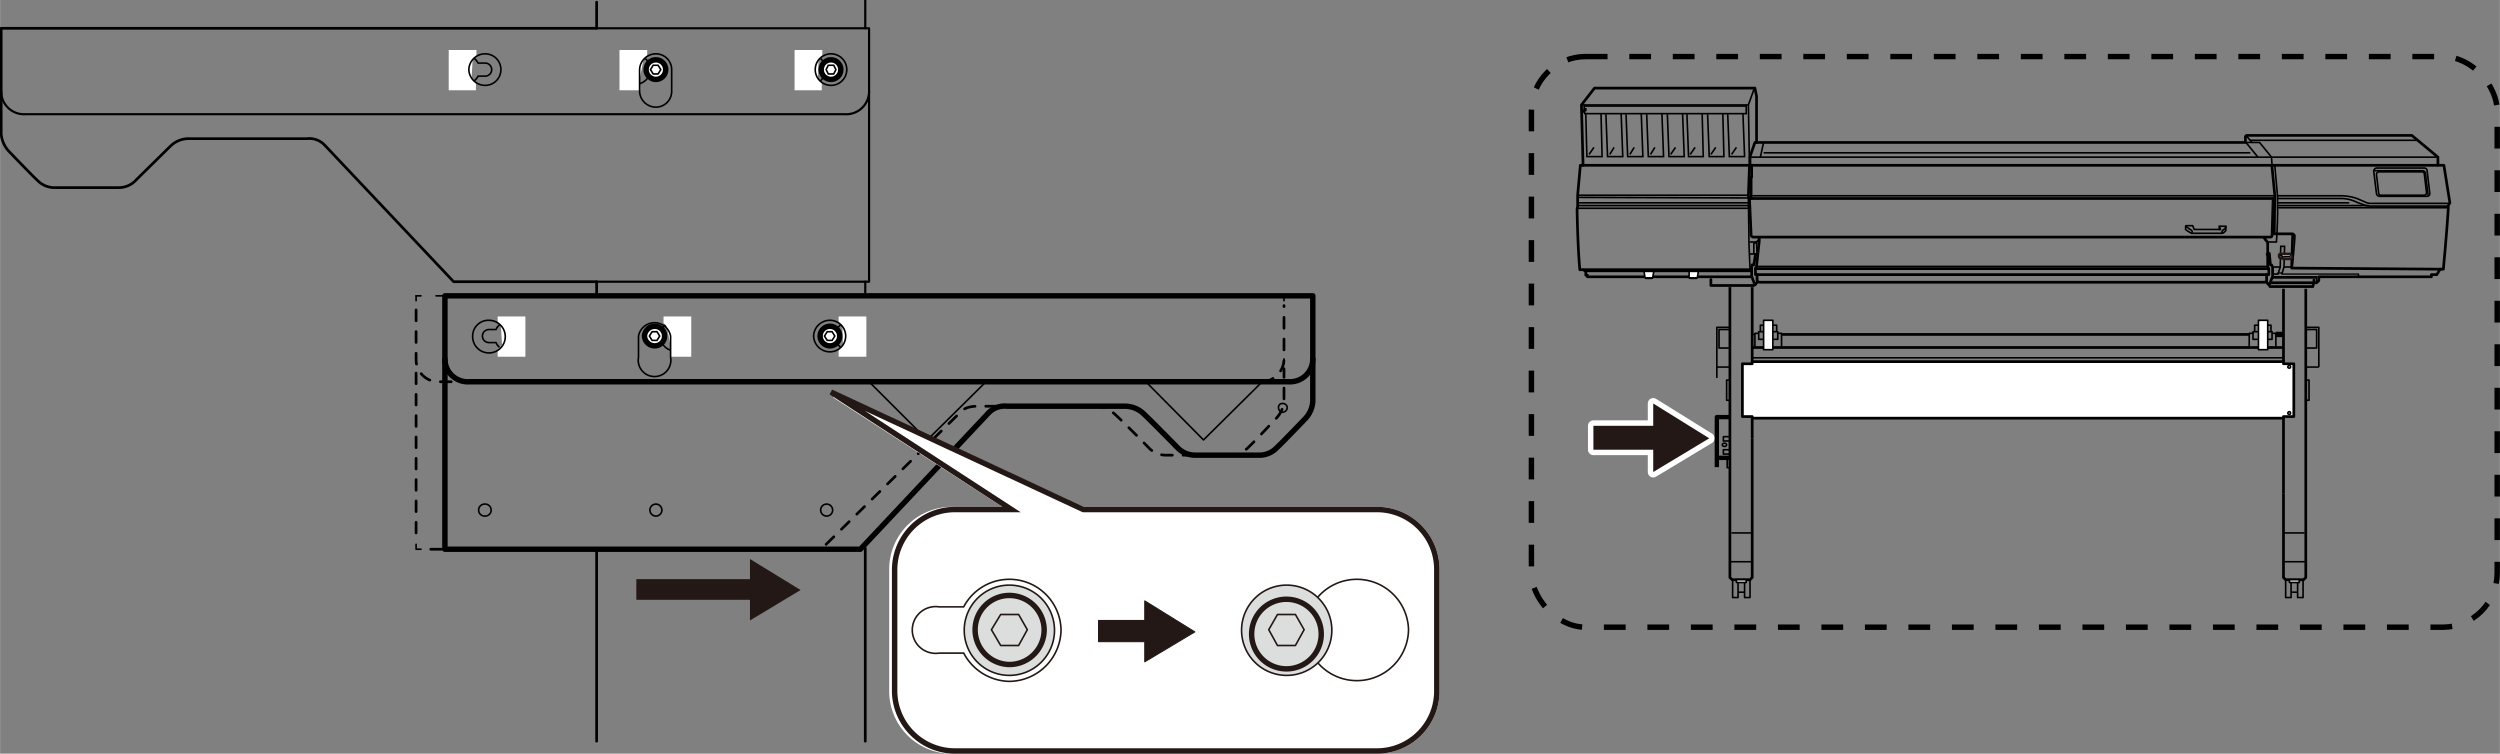 <svg id="レイヤー_2" data-name="レイヤー 2" xmlns="http://www.w3.org/2000/svg" width="162.2mm" height="48.9mm" viewBox="0 0 459.7 138.6"><rect x="0" y="0" width="459.7" height="138.6" fill="#808080" stroke="none"/><defs><style>.cls-1,.cls-10,.cls-12,.cls-13,.cls-14,.cls-15,.cls-17,.cls-2,.cls-20,.cls-21,.cls-22,.cls-25,.cls-26,.cls-27,.cls-28,.cls-3,.cls-5,.cls-6,.cls-7,.cls-8,.cls-9{fill:none;}.cls-1,.cls-10,.cls-13,.cls-14,.cls-2,.cls-21,.cls-22,.cls-24,.cls-25,.cls-26,.cls-27,.cls-28,.cls-3,.cls-5,.cls-6,.cls-7,.cls-8,.cls-9{stroke:#000;}.cls-1,.cls-10,.cls-17,.cls-18,.cls-19,.cls-2,.cls-20,.cls-21,.cls-3,.cls-5,.cls-6,.cls-7,.cls-8,.cls-9{stroke-linecap:round;}.cls-1,.cls-10,.cls-12,.cls-13,.cls-14,.cls-17,.cls-18,.cls-19,.cls-2,.cls-20,.cls-21,.cls-26,.cls-27,.cls-28,.cls-3,.cls-5,.cls-6,.cls-7,.cls-8,.cls-9{stroke-linejoin:round;}.cls-1,.cls-10,.cls-23,.cls-26,.cls-6,.cls-8,.cls-9{stroke-width:0.5px;}.cls-2{stroke-width:0.4px;}.cls-14,.cls-17,.cls-3,.cls-7{stroke-width:0.3px;}.cls-16,.cls-23,.cls-24,.cls-4{fill:#fff;}.cls-6{stroke-dasharray:1.99 1.99;}.cls-7{stroke-dasharray:1.99 1.99;}.cls-8{stroke-dasharray:1.96 1.96;}.cls-9{stroke-dasharray:2.04 2.04;}.cls-10{stroke-dasharray:1.98 1.98;}.cls-11,.cls-19{fill:#231815;}.cls-12,.cls-15{stroke:#fff;}.cls-12{stroke-width:2px;}.cls-13{stroke-width:0.8px;}.cls-15,.cls-16,.cls-22,.cls-23,.cls-24,.cls-25{stroke-miterlimit:10;}.cls-16,.cls-17,.cls-18,.cls-19,.cls-20,.cls-23{stroke:#231815;}.cls-18{fill:#dcdddd;}.cls-18,.cls-22,.cls-24,.cls-28{stroke-width:0.3px;}.cls-19{stroke-width:0.2px;}.cls-21{stroke-width:0.25px;}.cls-25{stroke-dasharray:4 4;}</style></defs><line class="cls-1" x1="109.7" y1="101.4" x2="109.7" y2="136.3"/><line class="cls-2" x1="159.1" y1="5.2" x2="109.7" y2="5.2"/><line class="cls-1" x1="159.1" y1="100.8" x2="159.1" y2="136.3"/><path class="cls-1" d="M109.7.4V5.2H.2V24.6a5.3,5.3,0,0,0,1.4,3.2s4.3,4.5,5.2,5.3a4.4,4.4,0,0,0,3,1.4h12A4.3,4.3,0,0,0,25.1,33l6.3-6.2a4.8,4.8,0,0,1,3.5-1.3H56.4a3.9,3.9,0,0,1,3.3,1.2L83.4,51.8h26.3v2.4"/><polyline class="cls-2" points="159.1 0.1 159.1 5.2 159.8 5.2 159.8 51.8 159.1 51.8 159.1 54.3"/><path class="cls-3" d="M89.9,60.6h1.3a2.5,2.5,0,0,1,2.3-1.5,2.7,2.7,0,1,1,0,5.4A2.5,2.5,0,0,1,91.2,63H89.9a1.2,1.2,0,1,1,0-2.4Z"/><polyline class="cls-4" points="92.1 60 91.5 59.4 91.5 58.2 96.6 58.2 96.6 65.6 91.5 65.6 91.5 64.3 92.3 63.4"/><path class="cls-5" d="M81.8,54.4V66a4.2,4.2,0,0,0,4.5,4.2H236.9a4.2,4.2,0,0,0,4.5-4.2V54.4H81.8"/><path class="cls-3" d="M86.9,61.8a3,3,0,1,0,3-2.9A2.9,2.9,0,0,0,86.9,61.8Z"/><path class="cls-3" d="M152.6,60.6h1.3a2.6,2.6,0,0,1,2.4-1.5,2.7,2.7,0,0,1,0,5.4,2.6,2.6,0,0,1-2.4-1.5h-1.3a1.2,1.2,0,1,1,0-2.4Z"/><polyline class="cls-4" points="154.9 60 154.2 59.4 154.2 58.2 159.3 58.2 159.3 65.6 154.2 65.6 154.2 64.3 155 63.4"/><path class="cls-3" d="M149.6,61.8a3,3,0,0,0,3,2.9,2.9,2.9,0,1,0,0-5.8A3,3,0,0,0,149.6,61.8Z"/><path class="cls-3" d="M120.4,60.6h1.3a2.6,2.6,0,0,1,2.4-1.5,2.7,2.7,0,0,1,0,5.4,2.6,2.6,0,0,1-2.4-1.5h-1.3a1.2,1.2,0,1,1,0-2.4Z"/><polyline class="cls-4" points="122.6 60 122 59.4 122 58.2 127.1 58.2 127.1 65.6 123.3 65.6 123.3 64.8 123.3 63.6"/><path class="cls-3" d="M119.6,61.8a.8.8,0,0,0,.8.8.8.8,0,0,0,0-1.6A.8.8,0,0,0,119.6,61.8Z"/><path class="cls-3" d="M123.3,61.8a3,3,0,0,0-5.9,0v3.9a3,3,0,1,0,5.9,0Z"/><path class="cls-5" d="M81.8,66v35h76.4l23.6-25.1a4.1,4.1,0,0,1,3.4-1.2h21.5a5,5,0,0,1,3.5,1.3c1.2,1.1,6.2,6.2,6.2,6.2a4.5,4.5,0,0,0,3.3,1.5h12.1a4.4,4.4,0,0,0,3-1.4c.9-.8,5.2-5.3,5.2-5.3a5.1,5.1,0,0,0,1.4-3.2V66"/><polyline class="cls-3" points="210.8 70.3 221.3 80.9 232 70.3"/><polyline class="cls-3" points="159.9 70.3 170.5 80.9 181.2 70.3"/><path class="cls-3" d="M236.7,75a.9.9,0,0,1-.8.8.8.8,0,0,1-.8-.8.7.7,0,0,1,.8-.8A.8.8,0,0,1,236.7,75Z"/><path class="cls-3" d="M153.1,93.8a1.1,1.1,0,1,1-1.1-1.1A1.1,1.1,0,0,1,153.1,93.8Z"/><path class="cls-3" d="M121.7,93.8a1.1,1.1,0,1,1-1.1-1.1A1.1,1.1,0,0,1,121.7,93.8Z"/><path class="cls-3" d="M90.3,93.8a1.1,1.1,0,0,1-1.2,1.1,1.1,1.1,0,1,1,0-2.2A1.1,1.1,0,0,1,90.3,93.8Z"/><line class="cls-3" x1="76.5" y1="54.4" x2="76.5" y2="55.3"/><path class="cls-6" d="M76.5,57v9a4.1,4.1,0,0,0,4.4,4.2H231.6a4.2,4.2,0,0,0,4.5-4.2V56.2"/><polyline class="cls-3" points="236.1 55.3 236.1 54.4 235.2 54.4"/><line class="cls-7" x1="233.4" y1="54.4" x2="78.2" y2="54.4"/><line class="cls-3" x1="77.4" y1="54.4" x2="76.5" y2="54.4"/><line class="cls-3" x1="76.5" y1="66" x2="76.5" y2="66.9"/><line class="cls-8" x1="76.5" y1="68.6" x2="76.5" y2="99.3"/><polyline class="cls-3" points="76.5 100.1 76.5 101 77.4 101"/><line class="cls-9" x1="79.2" y1="101" x2="156.1" y2="101"/><path class="cls-10" d="M151.9,100.1l24.6-24.2c.7-.8,1.6-1.2,3.4-1.2h21.4a4.8,4.8,0,0,1,3.5,1.3c1.3,1.1,6.3,6.2,6.3,6.2a4.3,4.3,0,0,0,3.3,1.5h12.1a4.7,4.7,0,0,0,3-1.4c.9-.8,5.1-5.3,5.1-5.3a5.2,5.2,0,0,0,1.5-3.2v-6"/><line class="cls-3" x1="236.1" y1="66.9" x2="236.1" y2="66"/><path class="cls-4" d="M118.5,61.8a1.9,1.9,0,0,0,1.9,1.8,1.8,1.8,0,1,0,0-3.6,1.9,1.9,0,0,0-1.9,1.8"/><path class="cls-5" d="M118.5,61.8a1.9,1.9,0,0,0,1.9,1.8,1.8,1.8,0,1,0,0-3.6A1.9,1.9,0,0,0,118.5,61.8Z"/><polygon class="cls-3" points="120.8 62.6 121.3 61.8 120.8 61 119.9 61 119.4 61.8 119.9 62.6 120.8 62.6"/><path class="cls-4" d="M150.8,61.8a1.8,1.8,0,1,0,1.8-1.8,1.8,1.8,0,0,0-1.8,1.8"/><path class="cls-5" d="M150.8,61.8a1.8,1.8,0,1,0,1.8-1.8A1.8,1.8,0,0,0,150.8,61.8Z"/><polygon class="cls-3" points="153 62.6 153.5 61.8 153 61 152.1 61 151.6 61.8 152.1 62.6 153 62.6"/><path class="cls-3" d="M89.2,11.6H87.9a2.8,2.8,0,0,0-2.4-1.5,2.7,2.7,0,0,0,0,5.4A2.8,2.8,0,0,0,87.9,14h1.3a1.2,1.2,0,1,0,0-2.4Z"/><polyline class="cls-4" points="86.9 11 87.6 10.4 87.6 9.2 82.5 9.2 82.5 16.6 87.5 16.6 87.5 15.3 86.7 14.4"/><path class="cls-3" d="M92.1,12.8a2.9,2.9,0,0,1-2.9,2.9,3,3,0,0,1-3-2.9,3,3,0,0,1,3-2.9A2.9,2.9,0,0,1,92.1,12.8Z"/><path class="cls-3" d="M152.8,11.6h-1.3a2.6,2.6,0,0,0-2.4-1.5,2.7,2.7,0,1,0,0,5.4,2.6,2.6,0,0,0,2.4-1.5h1.3a1.2,1.2,0,0,0,0-2.4Z"/><polyline class="cls-4" points="150.5 11 151.2 10.4 151.2 9.2 146.1 9.2 146.1 16.6 151.1 16.6 151.1 15.3 150.4 14.4"/><path class="cls-3" d="M155.7,12.8a2.9,2.9,0,1,1-2.9-2.9A2.9,2.9,0,0,1,155.7,12.8Z"/><path class="cls-3" d="M120.6,11.6h-1.3a2.8,2.8,0,0,0-2.4-1.5,2.7,2.7,0,0,0,0,5.4,2.8,2.8,0,0,0,2.4-1.5h1.3a1.2,1.2,0,1,0,0-2.4Z"/><polyline class="cls-4" points="118.3 11 119 10.4 119 9.2 113.9 9.2 113.9 16.6 117.7 16.6 117.7 15.8 117.6 14.6"/><path class="cls-3" d="M121.4,12.8a.9.9,0,0,1-.8.8.8.8,0,1,1,0-1.6A.9.9,0,0,1,121.4,12.8Z"/><path class="cls-3" d="M117.6,12.8a3,3,0,0,1,3-2.9,2.9,2.9,0,0,1,2.9,2.9v3.9a2.9,2.9,0,0,1-2.9,3,3,3,0,0,1-3-3Z"/><path class="cls-4" d="M122.4,12.8a1.8,1.8,0,1,1-1.8-1.8,1.8,1.8,0,0,1,1.8,1.8"/><path class="cls-5" d="M122.4,12.8a1.8,1.8,0,1,1-1.8-1.8A1.8,1.8,0,0,1,122.4,12.8Z"/><polygon class="cls-3" points="120.1 13.6 119.6 12.8 120.1 12 121 12 121.5 12.8 121 13.6 120.1 13.6"/><path class="cls-4" d="M154.6,12.8a1.8,1.8,0,1,1-1.8-1.8,1.8,1.8,0,0,1,1.8,1.8"/><path class="cls-5" d="M154.6,12.8a1.8,1.8,0,1,1-1.8-1.8A1.8,1.8,0,0,1,154.6,12.8Z"/><polygon class="cls-3" points="152.3 13.6 151.9 12.8 152.3 12 153.3 12 153.7 12.8 153.3 13.6 152.3 13.6"/><polygon class="cls-11" points="137.9 106.5 117 106.5 117 110.3 137.9 110.3 137.9 114.1 147.2 108.5 137.9 102.8 137.9 106.5"/><polygon class="cls-11" points="304 78.3 293 78.3 293 82.7 304 82.7 304 86.8 314.3 80.6 304 74.2 304 78.3"/><polygon class="cls-12" points="304 78.3 293 78.3 293 82.7 304 82.7 304 86.8 314.3 80.6 304 74.2 304 78.3"/><polygon class="cls-11" points="304 78.3 293 78.3 293 82.7 304 82.7 304 86.8 314.3 80.6 304 74.2 304 78.3"/><polyline class="cls-13" points="318.2 76.7 315.7 76.7 315.7 85.9"/><line class="cls-13" x1="318.2" y1="84.2" x2="315.7" y2="84.2"/><polyline class="cls-14" points="318.2 80.3 316.9 80.3 316.9 81.1 318.1 81.1"/><polyline class="cls-14" points="318.2 82.7 316.9 82.7 316.9 83.5 318.1 83.5"/><path class="cls-14" d="M317.5,81.8c0,.2-.2.3-.4.3s-.4-.1-.4-.3.2-.3.4-.3S317.5,81.6,317.5,81.8Z"/><polyline class="cls-14" points="317.6 84.2 317.6 86 318.1 86"/><path class="cls-2" d="M159.8,16.8a4.2,4.2,0,0,1-4.5,4.2H4.7A4.2,4.2,0,0,1,.2,16.8"/><line class="cls-2" x1="159.1" y1="51.8" x2="109.7" y2="51.8"/><path class="cls-15" d="M253.2,138.1H175a11,11,0,0,1-11-11V104.7a11,11,0,0,1,11-11h11l-32.5-21,45.7,21h54a11,11,0,0,1,11,11v22.4A11,11,0,0,1,253.2,138.1Z"/><path class="cls-16" d="M253.2,138.1H175.6a11.1,11.1,0,0,1-11.1-11V104.7a11.1,11.1,0,0,1,11.1-11H186L152.8,72.1l46.4,21.6h54a11,11,0,0,1,11,11v22.4A11,11,0,0,1,253.2,138.1Z"/><path class="cls-17" d="M195.1,115.8a9.6,9.6,0,0,1-9.5,9.5,9.7,9.7,0,0,1-8.4-5.2h-4.5a4.3,4.3,0,1,1,0-8.5h4.5a9.5,9.5,0,0,1,17.9,4.2"/><path class="cls-17" d="M182.8,115.8a2.8,2.8,0,0,0,5.6,0,2.8,2.8,0,0,0-5.6,0Z"/><path class="cls-4" d="M179.3,115.8a6.4,6.4,0,0,0,6.3,6.4,6.4,6.4,0,0,0,6.4-6.4,6.4,6.4,0,0,0-6.4-6.3,6.3,6.3,0,0,0-6.3,6.3"/><path class="cls-18" d="M177.3,115.8a8.3,8.3,0,1,0,8.3-8.2A8.3,8.3,0,0,0,177.3,115.8Z"/><polygon class="cls-17" points="187.3 118.7 188.9 115.8 187.3 113 184 113 182.3 115.8 184 118.7 187.3 118.7"/><path class="cls-17" d="M259,115.8a9.5,9.5,0,0,1-17.9,4.3h-4.5a4.3,4.3,0,1,1,0-8.5h4.5a9.5,9.5,0,0,1,17.9,4.2"/><path class="cls-17" d="M233.8,115.8a2.8,2.8,0,1,0,5.5,0,2.8,2.8,0,1,0-5.5,0Z"/><path class="cls-4" d="M230.2,115.8a6.4,6.4,0,1,0,12.7,0,6.4,6.4,0,0,0-12.7,0"/><path class="cls-18" d="M228.3,115.8a8.3,8.3,0,1,0,8.3-8.2A8.3,8.3,0,0,0,228.3,115.8Z"/><polygon class="cls-19" points="210.5 114.1 202 114.1 202 118 210.5 118 210.5 121.7 219.7 116.2 210.5 110.5 210.5 114.1"/><path class="cls-20" d="M230.2,115.8a6.4,6.4,0,1,0,12.7,0,6.4,6.4,0,0,0-12.7,0Z"/><polygon class="cls-17" points="238.2 118.7 239.8 115.8 238.2 113 234.9 113 233.3 115.8 234.9 118.7 238.2 118.7"/><path class="cls-20" d="M179.3,115.8a6.4,6.4,0,0,0,6.3,6.4,6.4,6.4,0,0,0,6.4-6.4,6.4,6.4,0,0,0-6.4-6.3A6.3,6.3,0,0,0,179.3,115.8Z"/><path class="cls-1" d="M433.7,50.9h13.4v-.4h1l.6-1h.6s.8-8.6.9-11.3v-.4l.3-.5-1.1-6.9h-1.1V28.9l-4.8-4H413.1l-.2.2v1.1H323V17.7l-.3-1.5H293.2l-2.4,3.1.3,11.1h-.5l-.5,5.5V38a1.5,1.5,0,0,0-.1.6c0,.3.1,6.5.5,11h.6l.5.3v.7h.3v.3h30.1"/><polyline class="cls-21" points="418.9 50.2 419.5 50.2 419.6 50.4 433.7 50.4 433.7 50.9"/><polyline class="cls-22" points="417.8 30.5 417.7 28.9 415.5 26.2 412.9 26.2"/><polyline class="cls-1" points="448.8 49.5 421.4 49.3 421.6 43 418.2 43 418.3 35.9 417.8 30.8 417.8 30.5"/><line class="cls-22" x1="290.2" y1="37.8" x2="321.5" y2="37.8"/><line class="cls-22" x1="290.1" y1="38.3" x2="321.6" y2="38.3"/><line class="cls-1" x1="448.2" y1="30.4" x2="322.1" y2="30.4"/><path class="cls-22" d="M418.3,30.4l.5,5.6h11.8a9.6,9.6,0,0,1,2.8.5l1.4.6a2.5,2.5,0,0,0,1.4.3h14.2"/><path class="cls-22" d="M418.8,36v2.3c.1.4-.1,4.7-.1,4.7"/><path class="cls-22" d="M418.8,36.5h11.8a6.6,6.6,0,0,1,2.8.7l1.1.4a3.4,3.4,0,0,0,1.4.3h14.2"/><line class="cls-22" x1="435.6" y1="37.8" x2="418.9" y2="37.8"/><line class="cls-22" x1="418.9" y1="38.2" x2="450.1" y2="38.2"/><path class="cls-22" d="M446.8,35.5l-.5-4.2a.5.5,0,0,0-.5-.4H437a.6.6,0,0,0-.5.6l.5,4.1a.6.6,0,0,0,.6.5h8.7A.5.5,0,0,0,446.8,35.5Z"/><path class="cls-22" d="M446.2,35.4l-.4-3.4a.4.4,0,0,0-.4-.4h-8a.5.5,0,0,0-.4.5l.4,3.4a.4.4,0,0,0,.4.4h8A.5.5,0,0,0,446.2,35.4Z"/><path class="cls-22" d="M446.5,36h0l-.5-4.1a.5.5,0,0,0-.5-.5h-8.9"/><path class="cls-22" d="M421.6,43a.4.4,0,0,1,.4.5c0,.7-.5,5.8-.5,5.8"/><polyline class="cls-22" points="419.6 50.4 420 49.1 420.1 45.3 419.4 45.3 419.3 49.1 418.9 50.4 417.8 50.4"/><path class="cls-22" d="M401.9,41.6v.6a5.2,5.2,0,0,0,1.1.7h5.6c.3,0,.7-.5.7-.5v-.8h-1.2v.6h-4.6l-.3-.7h-1.2Z"/><path class="cls-22" d="M401.9,41.6l1,.7c.4.2.1.6.1.6"/><path class="cls-22" d="M408.6,42.9a.6.6,0,0,1,.2-.6c.3-.2.5-.4.5-.7"/><polyline class="cls-22" points="408 42.2 408.3 42.2 408.1 41.6"/><line class="cls-22" x1="418.3" y1="36" x2="322" y2="36"/><line class="cls-22" x1="321.5" y1="35.9" x2="290.1" y2="35.9"/><line class="cls-22" x1="321.5" y1="36.4" x2="290.2" y2="36.3"/><polyline class="cls-1" points="416.9 46.8 417 46.6 417.3 46.6 417.5 48.7 417.6 48.7 417.7 48.7 417.9 49.1 417.9 50.8 417.3 52.4 417.1 52.3 416.7 51.8"/><line class="cls-22" x1="419.3" y1="49.1" x2="417.9" y2="49.1"/><line class="cls-22" x1="420" y1="49.1" x2="421.3" y2="49.1"/><polyline class="cls-22" points="418.7 43 418.6 44.5 416.9 44.5"/><path class="cls-1" d="M323.5,43.7v.6L323,49l-.2.4v1.1h.3v1.2s.1.2.6.2h92.6c.4,0,.5-.2.5-.2V50.5h.4V49.4L417,49V44.6l-.7-.9"/><polyline class="cls-1" points="323.1 50.5 353.9 50.5 384.8 50.5 416.8 50.5"/><polyline class="cls-1" points="323.2 46.9 323.1 46.8 322.8 46.8 322.5 48.7 322.4 48.7 322.2 48.7 322.1 49.1 322.1 50.8 322.7 52.4 322.8 52.3 323.2 51.8"/><polyline class="cls-22" points="323 49 349.7 49 388.9 49 416.9 49"/><polyline class="cls-1" points="322.8 49.4 349.5 49.4 389.1 49.4 417.1 49.4"/><polyline class="cls-1" points="321.7 30.5 321.5 36 321.6 36.5 418.3 36.5"/><polyline class="cls-22" points="321.5 36.3 321.6 43.9 321.6 44.7 321.8 49.5"/><path class="cls-1" d="M321.7,36.5l.3,6.7a.4.4,0,0,0,.4.4h95.1a.3.3,0,0,0,.3-.3l.2-6.8"/><polyline class="cls-22" points="321.7 46.7 323.1 46.7 323.2 46.6"/><polyline class="cls-22" points="323.5 43.9 323 44.5 321.7 44.5"/><polyline class="cls-22" points="323.1 46.7 323 44.5 322.5 44.8 322.5 46.7"/><line class="cls-22" x1="290.2" y1="37.3" x2="321.6" y2="37.3"/><polyline class="cls-1" points="323 26.2 322.7 26.2 321.8 28.8 321.8 30.4 322.1 30.4 322.1 32.6 322 32.6 322 36.5"/><line class="cls-22" x1="418.8" y1="37.3" x2="432" y2="37.3"/><line class="cls-22" x1="413.1" y1="25" x2="414.1" y2="26.2"/><line class="cls-22" x1="413.7" y1="25.8" x2="444.3" y2="25.8"/><line class="cls-22" x1="448.2" y1="28.9" x2="321.9" y2="28.9"/><line class="cls-22" x1="324.3" y1="26.2" x2="323.7" y2="28.9"/><line class="cls-22" x1="324.3" y1="28.1" x2="413.8" y2="28.1"/><line class="cls-22" x1="413" y1="26.2" x2="415.2" y2="28.9"/><line class="cls-1" x1="321.7" y1="30.4" x2="291.1" y2="30.4"/><polyline class="cls-22" points="322.6 16.2 321.5 19.3 321.7 30.4"/><line class="cls-22" x1="290.8" y1="19.3" x2="321.5" y2="19.3"/><polygon class="cls-22" points="321.1 20.9 291.4 20.9 291.4 20.6 291.2 20.6 291.2 20.3 291.6 20.3 291.6 20 291.3 20 291.3 19.5 321.1 19.5 321.1 20.9"/><polyline class="cls-22" points="291.6 21 291.8 28.8 294.6 28.8 294.4 20.9"/><line class="cls-22" x1="293.1" y1="27.1" x2="292.2" y2="28.4"/><polyline class="cls-22" points="295.3 21 295.6 28.8 298.4 28.8 298.1 20.9"/><line class="cls-22" x1="296.8" y1="27.1" x2="296" y2="28.4"/><polyline class="cls-22" points="299 21 299.3 28.8 302.1 28.8 301.8 20.9"/><line class="cls-22" x1="300.5" y1="27.1" x2="299.7" y2="28.4"/><polyline class="cls-22" points="302.8 21 303.1 28.8 305.9 28.8 305.6 20.9"/><line class="cls-22" x1="304.3" y1="27.1" x2="303.5" y2="28.4"/><polyline class="cls-22" points="306.6 21 306.9 28.8 309.7 28.8 309.4 20.9"/><line class="cls-22" x1="308.1" y1="27.1" x2="307.2" y2="28.4"/><polyline class="cls-22" points="310.2 21 310.5 28.8 313.2 28.8 313 20.9"/><line class="cls-22" x1="311.7" y1="27.1" x2="310.8" y2="28.4"/><polyline class="cls-22" points="314 21 314.3 28.8 317 28.8 316.8 20.9"/><line class="cls-22" x1="315.5" y1="27.1" x2="314.6" y2="28.4"/><polyline class="cls-22" points="317.7 21 318 28.8 320.8 28.8 320.5 20.9"/><line class="cls-22" x1="319.3" y1="27.1" x2="318.4" y2="28.4"/><line class="cls-1" x1="291.2" y1="49.6" x2="322" y2="49.6"/><line class="cls-22" x1="291.7" y1="49.9" x2="322" y2="49.9"/><path class="cls-23" d="M421.3,47.5h-1.5"/><path class="cls-23" d="M421,46.7h-1.7c-.1,0-.2.2-.2.2v.2a.5.5,0,0,0,.1.3h.2l.5.2h1.2a.3.3,0,0,0,.3-.4,1.1,1.1,0,0,0-.2-.4A.2.2,0,0,0,421,46.7Z"/><path class="cls-22" d="M419.3,46.9l.5.3s.1,0,.1.2"/><line class="cls-22" x1="420" y1="47.2" x2="421.1" y2="47.2"/><polyline class="cls-22" points="417.8 50.9 426 50.9 426 51.1 426 51.8"/><polyline class="cls-1" points="433.7 50.9 426.4 50.9 426.4 51.6 426 52 417.4 52"/><line class="cls-22" x1="417.7" y1="51.1" x2="426" y2="51.1"/><path class="cls-24" d="M303.9,51.1c0,.1-.3.1-.7.1s-.7,0-.7-.1l-.2-1.2h1.8Z"/><path class="cls-22" d="M302.5,51.1h1.4"/><path class="cls-24" d="M312.1,51.1c0,.1-.3.1-.7.1s-.8,0-.8-.1V49.9h1.7Z"/><path class="cls-22" d="M310.6,51.1h1.5"/><rect class="cls-25" x="281.6" y="10.4" width="177.6" height="104.94" rx="10"/><polyline class="cls-1" points="314.6 51.4 314.6 52.5 322.5 52.5"/><polyline class="cls-1" points="417.4 52.7 425.3 52.7 425.5 51.8 425.5 51.5"/><polyline class="cls-26" points="318.1 52.8 318.1 106.2 318.5 106.6 321.8 106.6 322.2 106.2 322.2 94.5 322.2 80.6 322.2 80.6"/><line class="cls-26" x1="322.2" y1="52.8" x2="322.2" y2="80.6"/><rect class="cls-14" x="318.6" y="106.7" width="1" height="3.18"/><rect class="cls-14" x="320.8" y="106.7" width="1" height="3.18"/><line class="cls-14" x1="319.6" y1="108.9" x2="320.8" y2="108.9"/><rect class="cls-4" x="319.3" y="106.6" width="1.8" height="0.52"/><rect class="cls-14" x="319.3" y="106.6" width="1.8" height="0.52"/><polyline class="cls-14" points="318.1 73.6 317.5 73.6 317.5 69.9 318.1 69.9"/><polyline class="cls-14" points="318.1 60.2 315.7 60.2 315.7 69.5"/><polyline class="cls-14" points="318.1 60.6 316.1 60.6 316.1 64 318.1 64"/><line class="cls-14" x1="318.1" y1="67.5" x2="315.7" y2="67.5"/><line class="cls-14" x1="318.1" y1="103.3" x2="322.2" y2="103.3"/><line class="cls-14" x1="318.4" y1="98" x2="322.1" y2="98"/><polyline class="cls-14" points="322.7 63.9 322.7 61.3 323.4 61.3"/><polyline class="cls-14" points="324.3 61 323.4 61 323.4 62.4 324.3 62.4"/><polyline class="cls-14" points="324.3 59.8 323.7 59.8 323.7 61"/><line class="cls-14" x1="322.2" y1="61.5" x2="322.7" y2="61.5"/><polyline class="cls-14" points="327.6 63.9 327.6 61.3 326.9 61.3"/><polyline class="cls-14" points="326 61 326.9 61 326.9 62.4 326.1 62.4"/><polyline class="cls-14" points="326 59.8 326.7 59.8 326.7 61"/><path class="cls-14" d="M321.4,67.5a.2.2,0,0,1-.2.2c-.2,0-.3-.1-.3-.2a.3.3,0,0,1,.3-.3C321.3,67.2,321.4,67.3,321.4,67.5Z"/><path class="cls-14" d="M321.4,76c0-.2-.1-.3-.2-.3a.3.3,0,0,0-.3.3c0,.1.1.2.3.2A.2.2,0,0,0,321.4,76Z"/><path class="cls-26" d="M424,53.1v53.1l-.4.4h-3.3l-.4-.4V90.7"/><line class="cls-26" x1="419.9" y1="53.1" x2="419.9" y2="90.7"/><rect class="cls-14" x="422.5" y="106.7" width="1" height="3.18"/><rect class="cls-14" x="420.3" y="106.7" width="1" height="3.18"/><line class="cls-14" x1="422.5" y1="108.9" x2="421.3" y2="108.9"/><rect class="cls-4" x="421" y="106.6" width="1.8" height="0.52"/><rect class="cls-14" x="421" y="106.6" width="1.8" height="0.52"/><polyline class="cls-14" points="424 73.6 424.6 73.6 424.6 69.9 424 69.9"/><polyline class="cls-14" points="424 60.2 426.4 60.2 426.4 67.5"/><polyline class="cls-14" points="424 60.6 426 60.6 426 64 424.1 64"/><line class="cls-14" x1="424" y1="67.5" x2="426.4" y2="67.5"/><line class="cls-14" x1="424" y1="103.3" x2="419.9" y2="103.3"/><line class="cls-14" x1="423.8" y1="98" x2="420" y2="98"/><polygon class="cls-4" points="415.7 66.5 419.9 66.5 419.9 66.9 421.8 66.9 421.8 76.6 419.9 76.6 419.9 76.9 415.7 76.9 326.4 76.9 322.2 76.9 322.2 76.6 320.4 76.6 320.4 66.9 322.2 66.9 322.2 66.5 326.4 66.5 415.7 66.5"/><polygon class="cls-26" points="415.7 66.5 419.9 66.5 419.9 66.9 421.8 66.9 421.8 76.6 419.9 76.6 419.9 76.9 415.7 76.9 326.4 76.9 322.2 76.9 322.2 76.6 320.4 76.6 320.4 66.9 322.2 66.9 322.2 66.5 326.4 66.5 415.7 66.5"/><polyline class="cls-26" points="419.9 63.9 399.4 63.9 342.8 63.9 322.2 63.9"/><polyline class="cls-14" points="418.5 63.9 418.5 61.3 417.8 61.3"/><polyline class="cls-14" points="417 61 417.8 61 417.8 62.4 417 62.4"/><polyline class="cls-14" points="417 59.8 417.6 59.8 417.6 61"/><polyline class="cls-14" points="413.6 63.9 413.6 61.3 414.3 61.3"/><polyline class="cls-14" points="415.2 61 414.3 61 414.3 62.4 415.2 62.4"/><polyline class="cls-14" points="415.2 59.8 414.6 59.8 414.6 61"/><line class="cls-27" x1="418.5" y1="61.5" x2="419.9" y2="61.5"/><polyline class="cls-26" points="413.6 61.5 399.8 61.5 342.3 61.5 327.6 61.5"/><path class="cls-14" d="M420.7,67.5c0,.1.1.2.3.2a.2.2,0,0,0,.2-.2c0-.2-.1-.3-.2-.3A.3.3,0,0,0,420.7,67.5Z"/><path class="cls-14" d="M420.7,76a.3.3,0,0,1,.3-.3c.1,0,.2.1.2.3a.2.2,0,0,1-.2.2C420.8,76.2,420.7,76.1,420.7,76Z"/><polyline class="cls-4" points="417 58.9 417 64.3 415.3 64.3 415.3 58.9"/><polygon class="cls-14" points="415.3 58.9 415.3 64.3 417 64.3 417 58.9 415.3 58.9"/><polyline class="cls-28" points="419.9 65.8 399.4 65.8 342.8 65.8 322.2 65.8"/><polyline class="cls-4" points="324.3 58.9 324.3 64.3 326 64.3 326 58.9"/><polygon class="cls-14" points="326 58.9 326 64.3 324.3 64.3 324.3 58.9 326 58.9"/></svg>